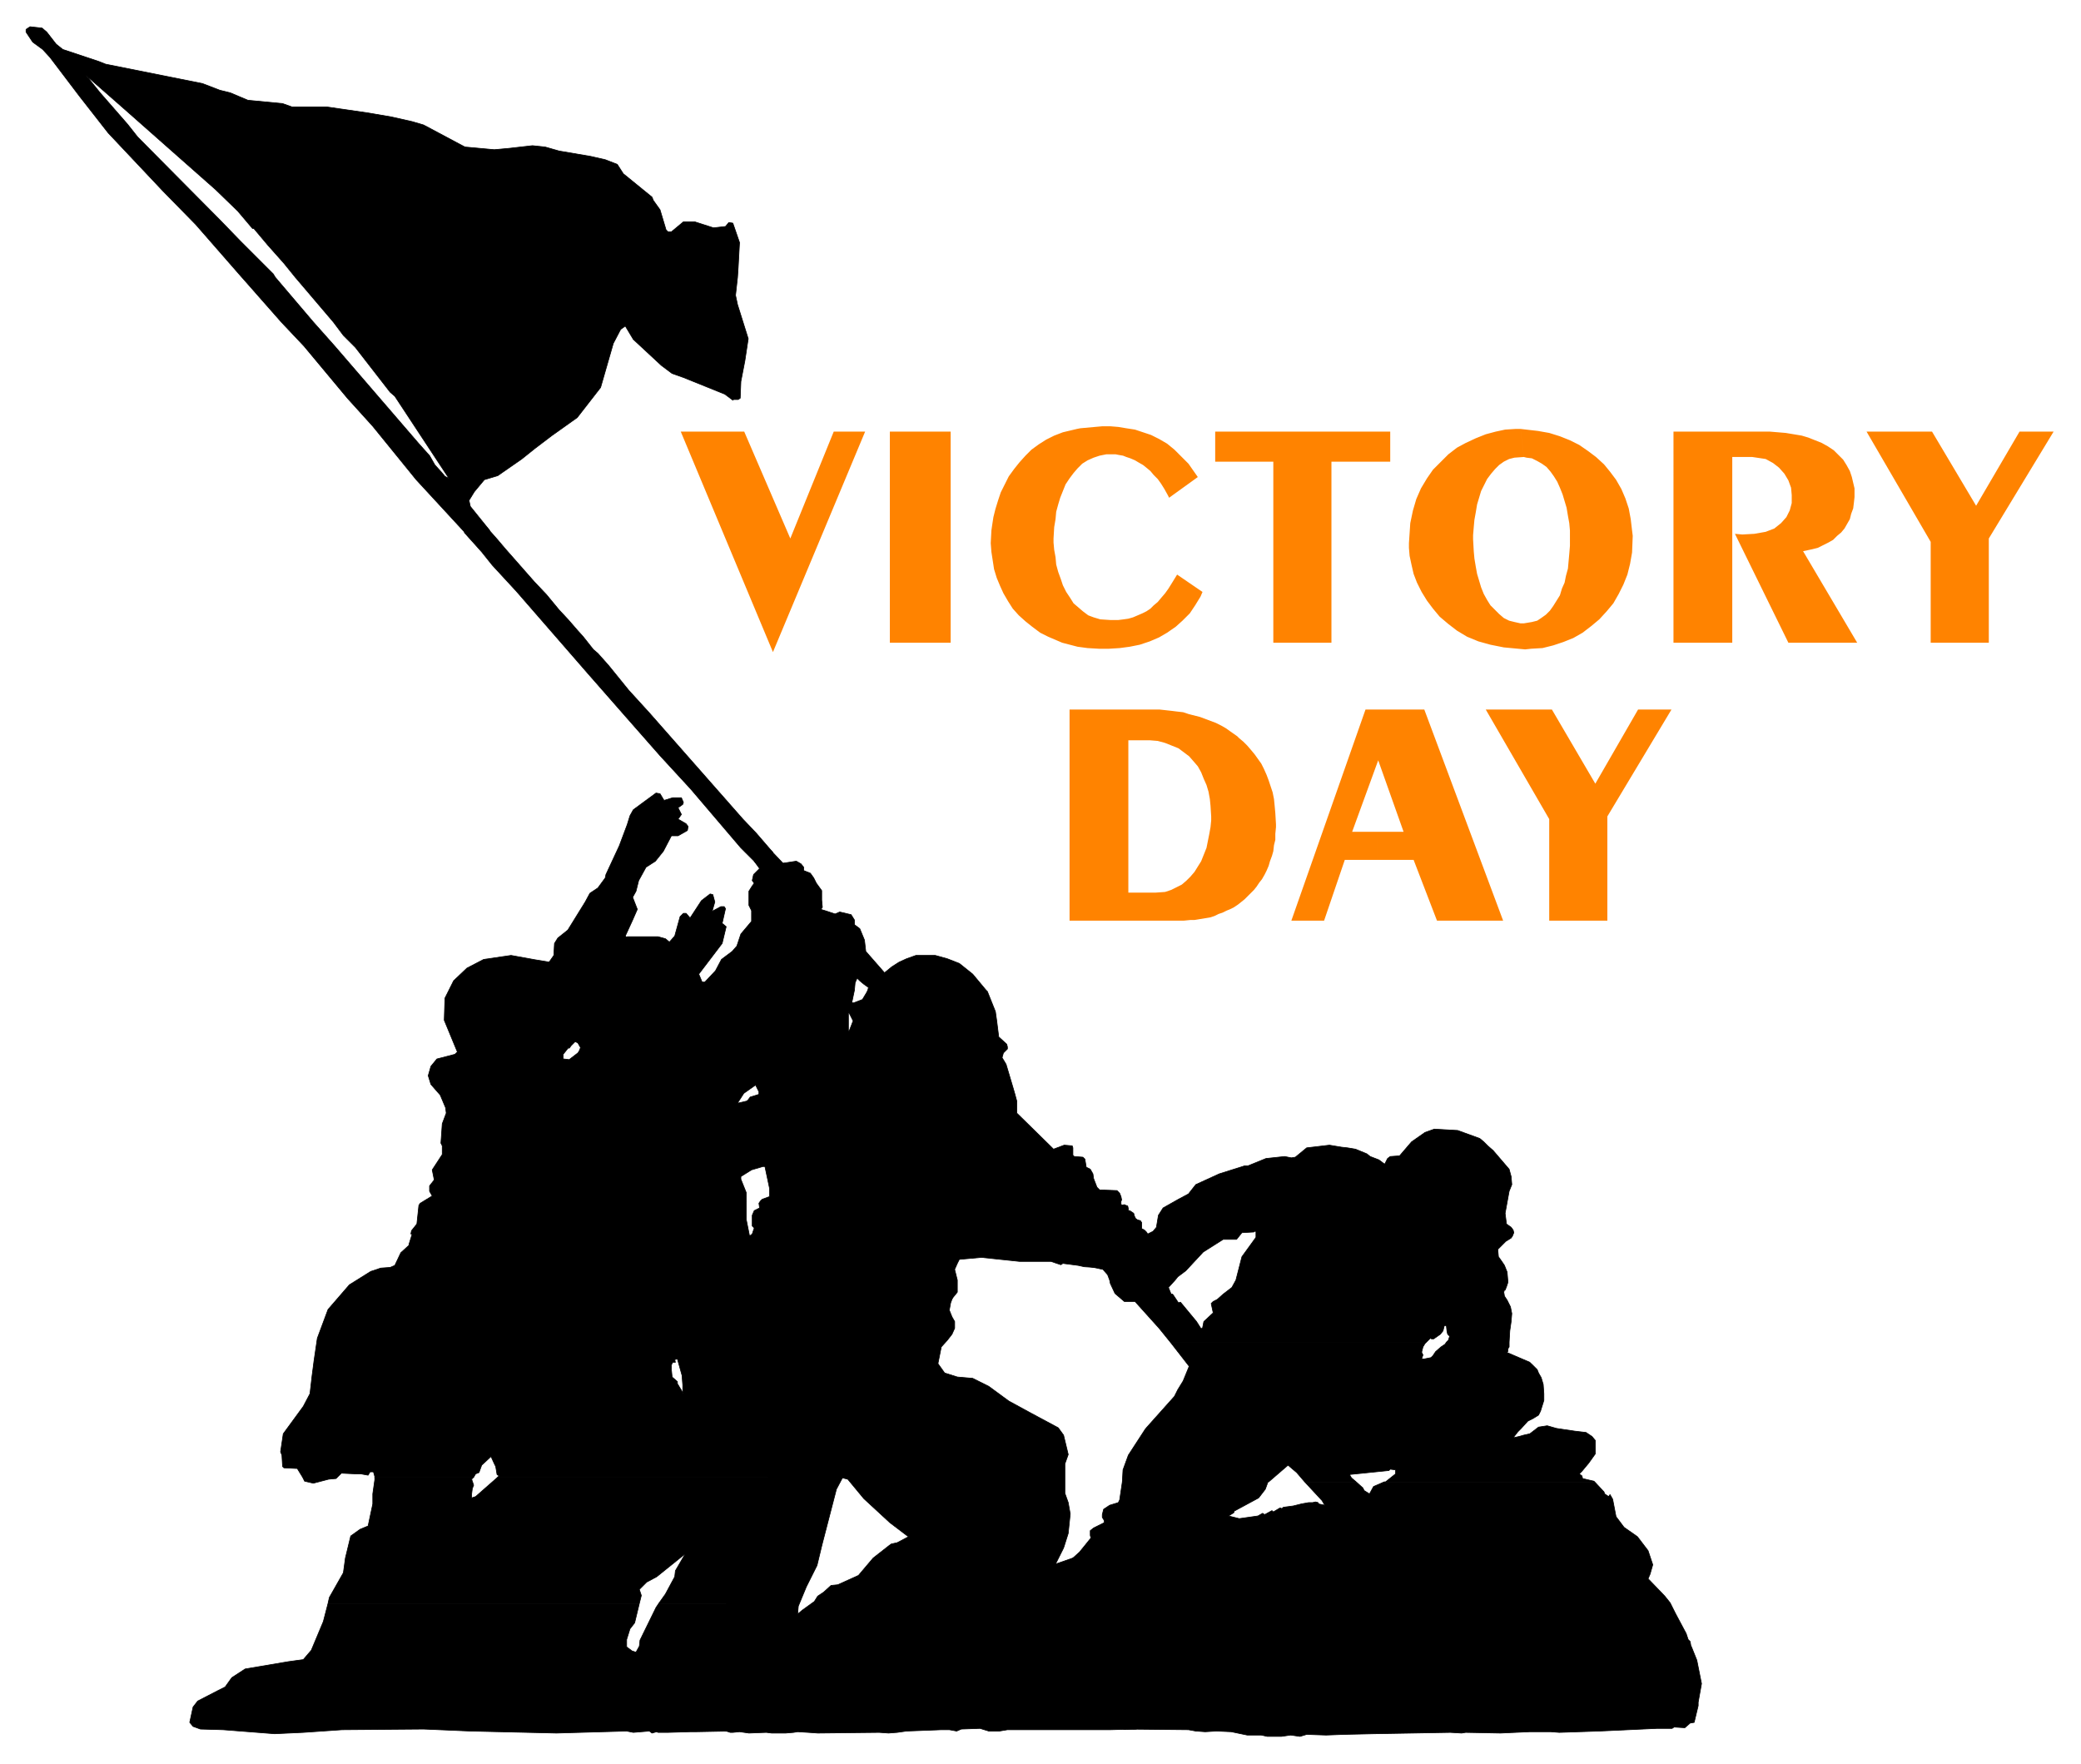 <svg xmlns="http://www.w3.org/2000/svg" width="493.465" height="418.218" fill-rule="evenodd" stroke-linecap="round" preserveAspectRatio="none" viewBox="0 0 3115 2640"><style>.pen0{stroke:#000;stroke-width:1;stroke-linejoin:round}.brush1{fill:#000}</style><path d="M1476 1482h-177l1-4-7-5-6-5-4-4-3 7-1 11h-139l85-122 13 4 12 4 7-3 17 4 5 8v7l8 6 7 17 2 17 28 32 11-9 11-7 11-5 14-5h29l18 5 18 7 20 16 20 24zm-336 0h139l-4 19h3l13-5 6-10 2-4h177l2 2 12 30 2 14h-215l-7-14v14h-161l31-46zm-31 46h161v15h1l1-2 5-13h215l3 24 12 11 1 4v3l-6 6-2 7 6 10 11 37 2 7h-383v-3l-5-10-17 12-1 1h-79l75-109zm-75 109h79l-9 14h1l13-3 2-2 3-4 13-4v-1h383l3 11v18l55 54 16-6 12 1 1 3v11l2 2 13 1 3 3 2 12 6 3 4 7 1 7 5 13 4 4 26 1 4 4 2 5 1 5-1 2h-540l3-3 11-4v-12l-7-33h-3l-17 5-16 10v4l8 20v13H923l111-161zm-111 161h194v27l5 25 4-3 3-9-3-3v-16l3-7 8-4-1-7 2-3h540v4l1 2 4-1 2 1 3 1 1 4v5l-50 83-16-1-9-2-23-3-3 2-15-5h-47l-57-6-33 3-3 6-4 9 4 16v18l-17 21-550-74 57-83z" class="pen0 brush1"/><path d="M1216 2060h-195v-1l-7-25-4 1 1 4h-4l-2 4v7l1 10H467l3-23 5-34 16-43 32-37 32-20 15-5 14-1 7-3 9-19 23-21 628 54-35 152zm-749 0h539v1l8 7v3l9 15-1-5v-8l-1-13h195l-35 151H745l2-2-3-2-2-12-2-4-5-11-14 13-4 11-5 2-3 5H561v-1l-2-7h-5l-3 5-11-2h-8l-21-1-6 6h-52l-8-13-20-1-2-2-1-17-2-5 4-27 30-41 10-19 3-26zm-14 151h52l-2 2-11 1-23 6-13-3-3-6z" class="pen0 brush1"/><path d="M561 2211h148l-3 3 3 9-2 5-1 8v6h0l6-2 33-29h436l-44 189H986l10-14 14-26 1-9 14-24h-1l-41 33-15 8-11 11 3 9-3 12H491l2-9 21-37 3-22 8-33 14-10 12-5 7-33v-15l3-21v-4zm-70 189h466l-7 29-7 9-5 16v11l8 6 6 2 5-9 1-9 24-49 4-6h151l-44 191-51 1h-8l-34 1h-15l-2-1-7 2-4-3-24 2-10-2-105 3-129-3-70-3-122 1-58 4-43 2-77-6-34-1-11-4-5-6 5-23 7-9 31-16 10-5 10-14 20-13 65-11 22-3 12-14 18-43 7-27zm1896-182h-313l15-12v-6l-8-1-2 2-59 6 3 5 7 6h-77l-12-14-13-11-29 25h-219l1-18 8-22 26-40 9-4 562-95 6 2 9 9 2 5 4 7 3 10 1 14v10l-5 16-3 6-8 5-8 4-10 11-5 5-7 9 9-2 7-2 9-2 13-10 13-2 14 4 27 4 17 2 9 6 5 6v20l-10 14-10 12-4 4 4 3 1 4 17 4 1 1zm-707 0h219-1l-4 11-10 13-37 20v2l-8 5 16 4 28-4 7-4 3 2 11-6 2 2 10-6 3 1 2-2 15-2 12-3 11-2h6l4-1 4 1 1 2 9 2-4-7-26-28h77l10 9 2 4 8 5 6-11 16-7h315l14 15 1 3 6 4 2-3 4 7 5 26 12 16 20 14 16 21 7 21-4 14-3 7 25 26 8 10 8 16 16 30 3 9 3 3 1 6 1 2 8 20 7 35-5 28v5l-6 25-6 1-8 7-16-1-3 2h-22l-87 4-60 2-13-1h-31l-44 2-52-1-6 1-17-1-114 2-45 1-27 1-29-1-10 3-14-2-14 2h-21l-9-2h-21l-24-5-22-1-17 1-14-1-11-2-97-1-97-237 31-28 17-21-1-4v-7l5-4 16-8v-3l-3-5v-4l2-8 9-6 13-4 2-4 4-27zM1104 415H442l-17-21-24-27-21-25h-2l-22-26-33-32-137-121-57-50 21 26 41 47 15 19 123 124 31 32 49 49 3 5h-50l-69-79-49-50-82-87-43-55-44-58-11-12-15-11-10-15v-4l6-4 18 2 7 6 14 18 10 8 54 18 10 4 95 19 50 10 26 10 16 4 26 11 52 5 14 5h52l62 9 35 6 31 7 17 5 62 33 44 4 22-2 35-4 19 2 21 6 47 8 22 5 18 7 9 14 43 35 2 5 10 14 9 30 3 3h5l18-15h17l28 9 18-2 5-6 6 1 10 29-2 37-1 15zm-742 0h50l57 67 32 36 125 145 8 9 9 10 8 14 10 11 5 6 6 3-81-123-7-6-52-67-18-18-15-20-57-67h662l-3 27 3 14 16 51-5 33-6 31-1 25-3 2h-7l-1 1-12-9-62-25-17-6-16-12-42-39-12-20-7 5-11 21-19 66-35 45-38 27-25 19-20 16-36 25-20 6-15 18-8 13 2 9 29 36-10 8-16 3-1 3-83-90-65-80-38-42-65-78-34-36-59-67z" class="pen0 brush1"/><path d="m800 871 18 19 19 23 14 15 13 15 9 10 15 19 7 6 16 18 30 37 31 34 140 159 20 21 25 29-23 18-25-25-75-88-46-50-51-58-57-65-107-123-36-39-16-20-26-29 27-15 23 26 11 13 44 50z" class="pen0 brush1"/><path d="M1085 1573H867l2-5-4-7-4-2-6 6-3 4-1-1-4 5H684l-19-46 1-33 13-26 20-19 25-13 41-6 33 6 24 4 7-10 1-18 5-8 15-12 26-42 7-13 12-8 11-15 1-5 20-43 12-32 4-13 5-9 34-25 6 1 6 10 13-4h13l3 7-1 3-7 5 5 10-5 7 12 7 3 4-1 6-14 8h-10l-12 23-12 15-14 9-11 20-4 16-5 9 7 18-7 16-11 24 2 2 1-1h46l11 3 6 5 8-9 8-29 5-5h4l6 7 17-26 13-10 4 1 3 11-4 14 13-7h5l2 3-5 22 6 5-6 25-35 46 5 12h4l16-17 9-17 16-12 7-8 6-18 16-19v-16l-4-8v-21l5-8 3-4-3-4 2-9 9-9-8-11 23-18 20 21 20-3 7 4 4 5v5l10 4 5 7 4 8 8 11v14l1 11-146 215zm-401 0h163l-4 5v7h1l8 1 13-10 2-3h218l-209 308-264-18 5-16h-2l1-5 8-10 3-28 2-3 18-11-4-7v-8l7-9-3-15 15-23v-13l-2-4 2-29 6-16-1-8-8-19-14-16-4-13 4-14 9-11 27-7 4-4-1-1zm1573 343h-407l9-35 21-29v-9h-2l-1 1-18 1-8 10h-20l-30 19-26 28-12 9-4 5h-98l-3-8-7-8-19-4 53-84h6l3 2 3 2 1 4 2 4 3 2 4 1 2 3v9l4 2 3 3 2 3 8-4 5-6 3-18 7-11 23-13 15-8 11-14 35-16 38-12h5l27-11 28-3 10 2 6-1 17-14 34-4 18 3 9 1 12 2 17 7 5 4 13 5 8 6h1l4-8 4-3 14-1 18-21 20-14 14-5 35 2 33 12 6 5 6 6 8 7 24 28 3 11 1 12-4 10-6 33 2 16 7 5 3 4 1 4-2 5-2 3-8 5-6 6-6 6 1 11 5 7 4 6 4 10 1 12zm-596 0h98l-10 11 4 10h2l1 1 8 12 3-1 24 29 7 11 1-1h1l2-10 14-13-3-14 3-3 6-3 9-8 13-10 6-11h407v4l-2 6-2 5h-1l-1 3 1 6 4 6 5 10 2 10-1 12-2 14-1 17h-94l3-3 2-6-3-3-1-4-1-9h-3l-2 8-4 5-10 7h-3l-2-1-6 6h-383l-17-21-36-40h-16l-14-12-7-15-1-5zm91 93h383l-2 2-3 5-2 8 2 4-1 3-1 3h4l10-2 3-3 4-6 8-7 6-4 2-3h94v7l-2 3v4l-2 1 35 15 2 3-572 95h-4l42-47 5-10 8-13 9-22-28-36zm-159 305h-263l4-3 9-2 17-9-3-2-25-19-39-36-24-29-8-2-9 17-21 81-1 4h-107l111-426 195 46-6 16-2 11 4 10 4 7v10l-4 9-7 9-9 10-5 25 10 14 19 6 23 2 24 12 30 22 33 18 41 22 8 11 7 29-5 14v44l5 14 3 17-3 29-6 19zm-470 0h107l-7 29-16 32-12 29-1 11h1l6-5 18-13 5-8 9-6 11-10 10-1 31-14 22-26 23-18h263l-1 3-12 24 46-16 75 263-39 1h-154l-12 2h-16l-13-4-28 1-7 3-11-2h-12l-52 2-14 2-13 1-14-1-92 1-14-1-16-1-6 1-12 1h-21l-8-1-26 1-14-2-10 1h-4l-39-13 69-266z" class="pen0 brush1"/><path d="M2794 646h98l66 111 65-111h51l-97 160v156h-87V811l-96-165zm-289 0h144l12 1 12 1 12 2 12 2 10 3 10 4 10 4 9 5 9 6 7 7 7 7 5 8 5 9 3 9 4 17v13l-1 9-1 8-3 8-2 8-4 7-4 7-5 6-6 5-6 6-7 4-8 4-8 4-8 2-14 3 81 137h-103l-80-163 11 1 18-1 17-3 13-5 10-8 8-9 5-10 3-11v-12l-1-11-4-11-6-10-8-9-9-7-11-6-20-3h-30v278h-88V646zm-229-4h-7l-16 1-14 3-15 4-15 6-15 7-13 7-13 10-11 11-12 12-9 13-9 15-7 16-5 17-4 19-2 30v7l1 12 3 14 3 13 5 13 7 14 8 13 9 12 10 12 13 11 13 10 15 9 17 7 18 5 20 4 32 3 9-1 17-1 16-4 15-5 15-6 14-8 13-10 12-10 11-12 10-12 8-14 7-14 6-15 4-16 3-17 1-25-1-8-2-17-3-16-5-15-6-14-8-14-9-12-9-11-12-11-12-9-13-9-14-7-15-6-16-5-17-3-26-3 5 42 4 1 8 1 8 4 7 4 7 5 6 7 5 7 5 8 4 9 4 10 3 10 3 10 2 12 2 11 1 11v23l-1 12-1 11-1 11-3 11-2 10-4 9-3 10-5 8-5 8-5 7-6 6-7 5-6 4-8 2-12 2h-5l-9-2-8-2-8-4-7-6-6-6-7-7-5-8-5-9-4-10-3-10-3-10-2-11-2-12-1-11-1-18v-6l1-12 1-11 2-11 2-12 3-10 3-10 5-10 4-8 6-8 6-7 6-6 7-5 8-4 8-2 14-1-5-42zm-457 4h262v45h-88v271h-87V691h-87v-45zm-26 68-43 31-2-4-5-9-5-8-5-7-6-6-5-6-6-5-5-4-7-4-5-3-7-3-6-2-5-2-6-1-5-1h-14l-10 2-9 3-9 4-8 5-7 7-6 7-6 8-6 9-4 10-4 10-3 10-3 11-1 11-2 12-1 17v6l1 11 2 11 1 11 3 11 4 11 3 9 5 10 6 9 5 8 7 6 7 6 8 6 8 3 10 3 15 1h12l8-1 7-1 7-2 7-3 7-3 6-3 6-4 5-5 6-5 5-6 6-7 5-7 5-8 8-13 38 26-3 7-8 13-8 12-11 11-10 9-13 9-12 7-14 6-15 5-15 3-15 2-16 1h-15l-17-1-15-2-23-6-7-3-14-6-12-6-12-9-10-8-10-9-9-10-7-11-7-12-5-11-5-12-4-13-2-13-2-13-1-13 1-19 1-7 2-13 3-12 4-13 4-12 6-12 6-12 8-11 8-10 9-10 9-9 11-8 11-7 12-6 13-5 21-5 5-1 11-1 11-1 11-1h12l12 1 12 2 13 2 12 4 12 4 12 6 12 7 11 9 10 10 11 11 14 20zm-461-68h91v316h-91V646zm-313 0h95l69 160 65-160h47l-138 330-138-330zm1205 416h99l65 111 64-111h50l-96 160v156h-87v-152l-95-164zm-162 183h-38l39-107 38 107h-39v42h54l35 91h99l-118-316h-88l-111 316h49l31-91h49v-42zm-373-137h32l12 1 11 3 10 4 10 4 8 6 8 6 7 8 6 7 5 9 4 10 4 9 3 10 2 11 1 10 1 16v6l-1 10-2 11-2 10-2 10-4 10-4 10-5 8-5 8-6 7-6 6-7 6-8 4-8 4-9 3-14 1h-41v-228l-1-46h48l9 1 9 1 8 1 9 1 9 3 8 2 8 2 8 3 8 3 8 3 8 4 7 4 7 5 10 7 3 3 6 5 6 6 6 7 5 6 5 7 5 7 4 8 4 9 3 8 3 9 3 9 2 10 1 10 1 11 1 17v4l-1 10v9l-2 8-1 9-2 7-3 8-2 7-3 7-3 6-4 7-4 5-4 6-4 5-5 5-7 7-2 2-5 4-5 4-6 4-6 3-5 2-6 3-6 2-6 3-6 2-6 1-6 1-6 1-6 1h-6l-10 1h-171v-316h87l1 46z" style="stroke:none;fill:#ff8300"/></svg>

